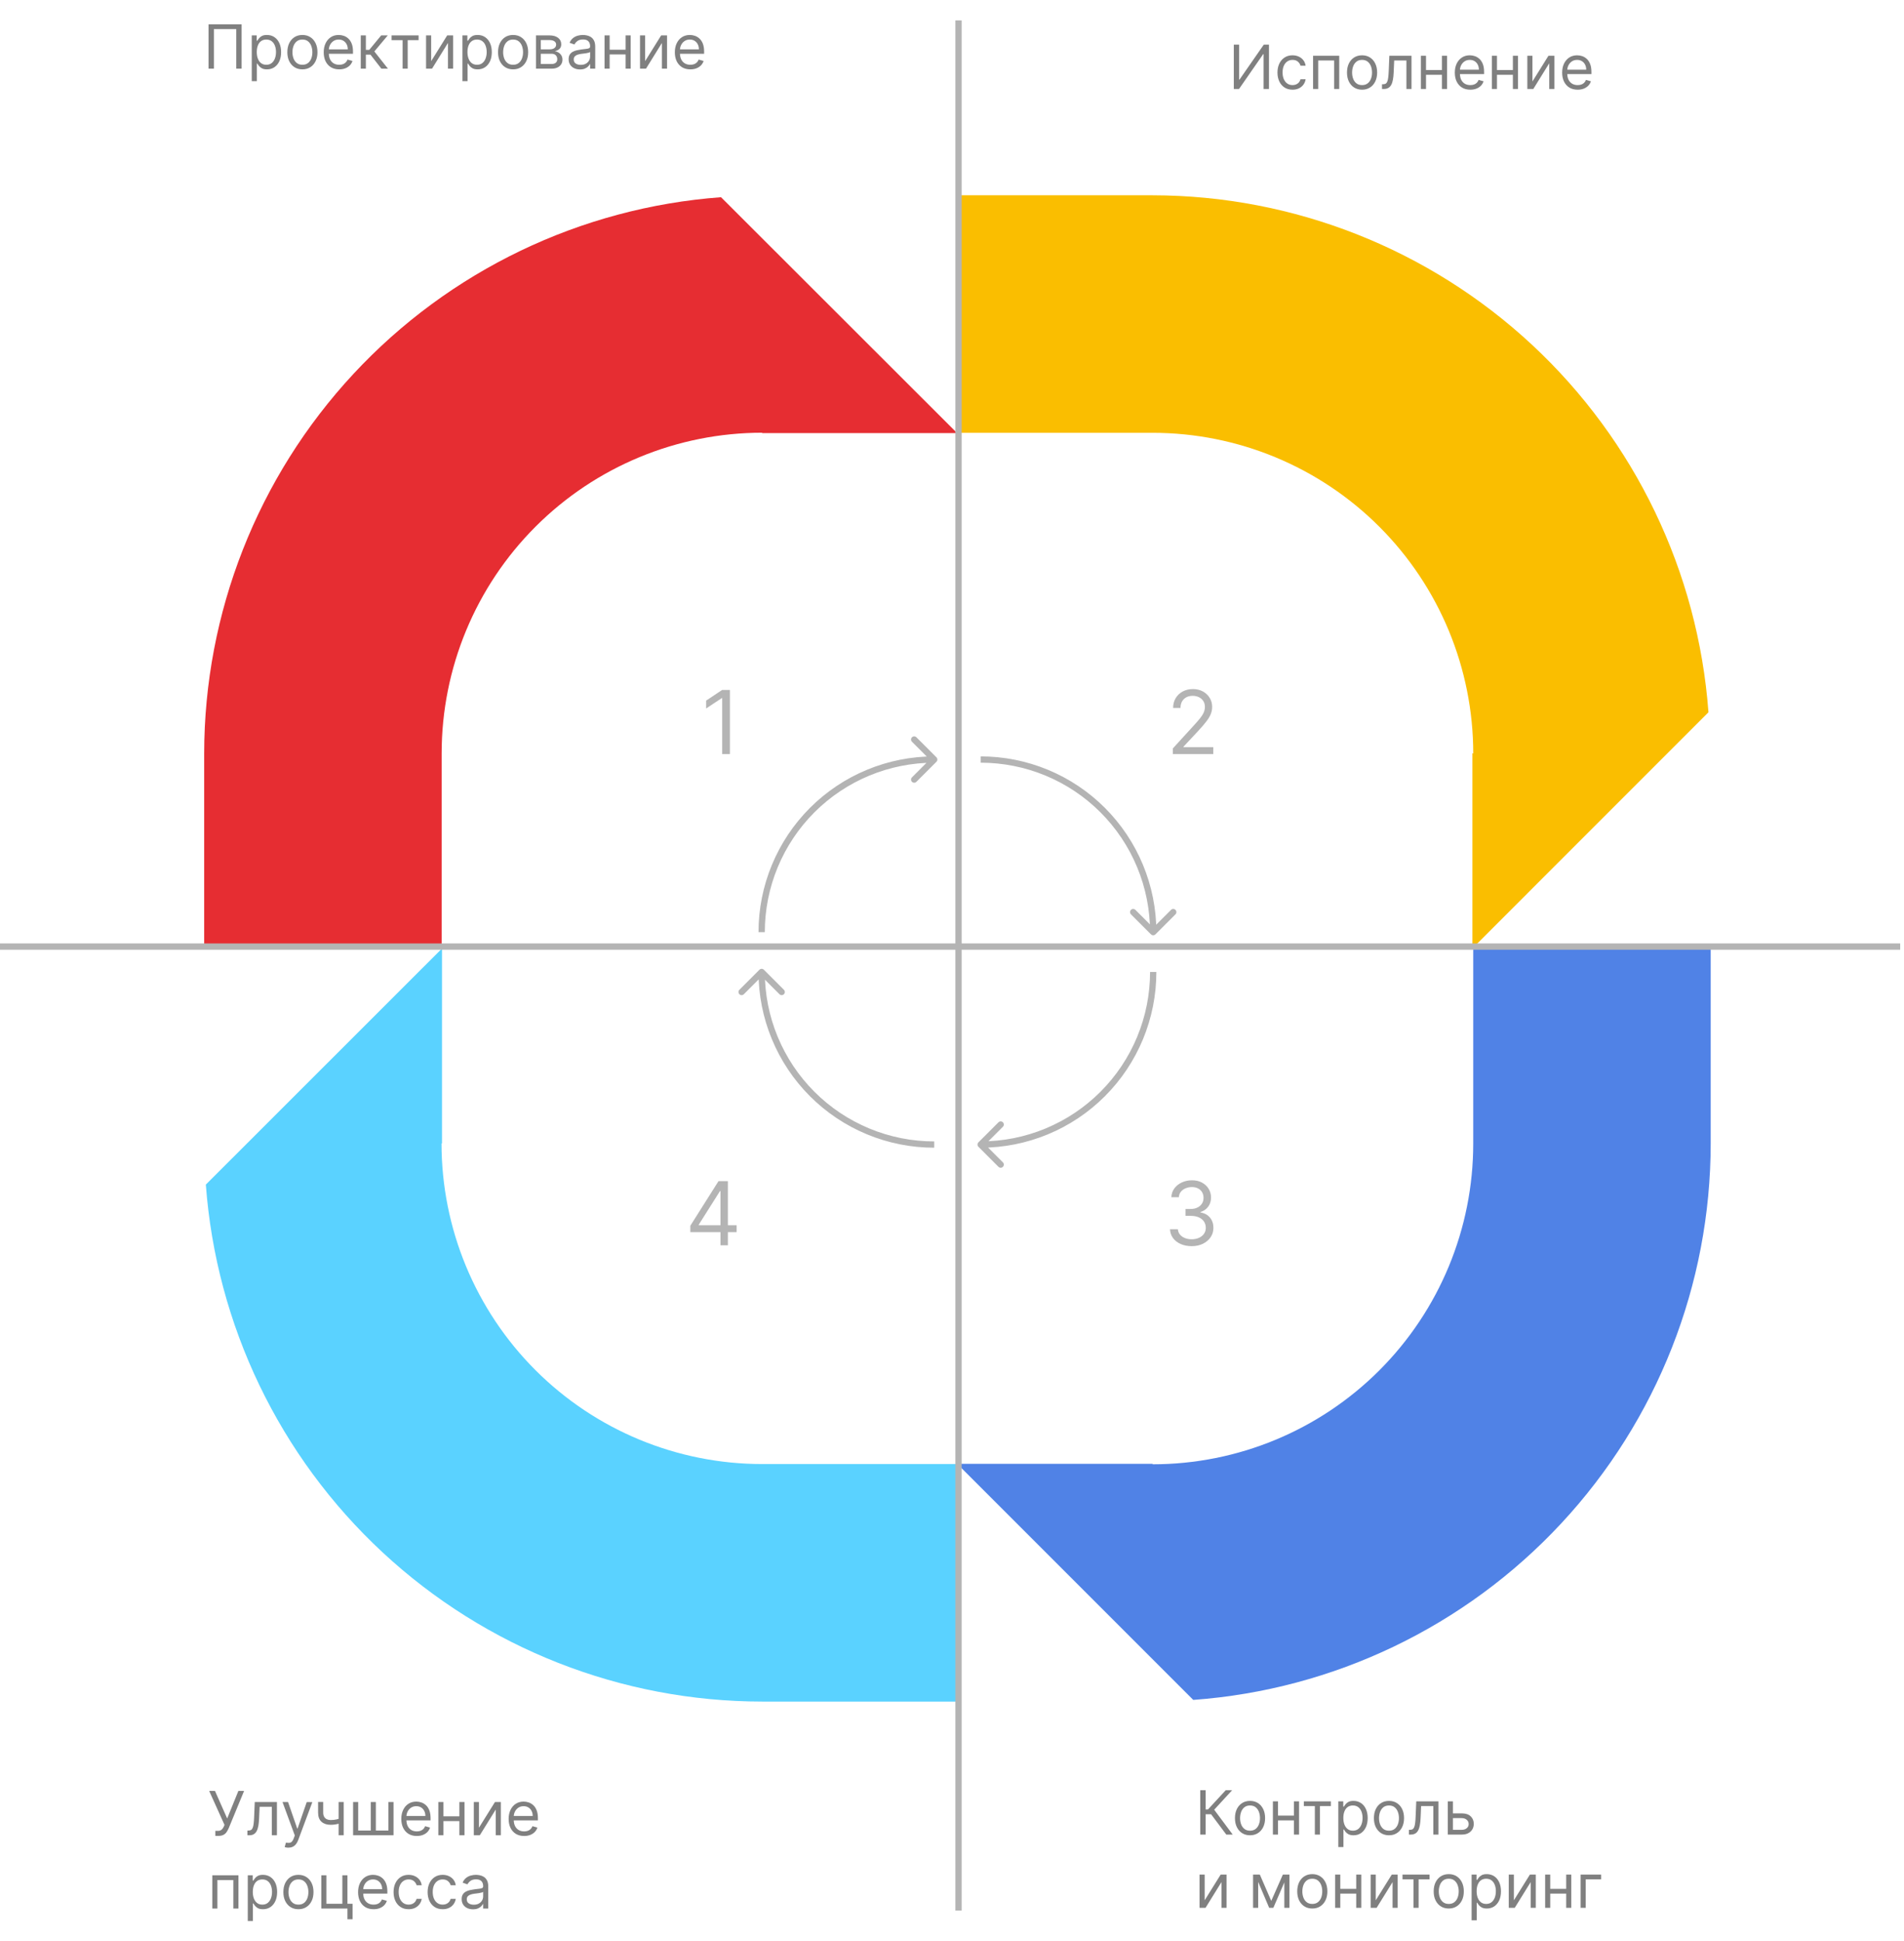 <svg width="416" height="424" viewBox="0 0 416 424" fill="none" xmlns="http://www.w3.org/2000/svg">
<path d="M321.703 164.537V207.161L373.276 155.587C371.006 124.919 357.231 96.242 334.712 75.3C312.192 54.358 282.591 42.7 251.84 42.659H209.112V94.544H251.84C270.417 94.544 288.233 101.924 301.369 115.06C314.505 128.196 321.884 146.012 321.884 164.589" fill="#FABE00"/>
<path d="M251.838 319.751H209.136L260.71 371.325C291.414 369.084 320.135 355.312 341.106 332.773C362.076 310.234 373.744 280.596 373.767 249.81V207.187H321.882V249.81C321.882 268.387 314.503 286.203 301.367 299.339C288.231 312.475 270.415 319.855 251.838 319.855" fill="#5082E6"/>
<path d="M96.573 249.81V207.187L44.973 258.76C47.245 289.446 61.034 318.138 83.576 339.082C106.117 360.027 135.744 371.674 166.514 371.688H209.137V319.803H166.514C147.937 319.803 130.121 312.423 116.985 299.287C103.849 286.151 96.469 268.335 96.469 249.758" fill="#5AD2FF"/>
<path d="M166.488 94.6H209.112L157.538 43.078C126.852 45.35 98.16 59.139 77.216 81.681C56.272 104.222 44.625 133.849 44.61 164.619V207.242H96.495V164.567C96.495 145.99 103.875 128.174 117.011 115.038C130.147 101.902 147.963 94.522 166.54 94.522" fill="#E62D32"/>
<path d="M159.481 150.711V164.713H157.786V152.488H157.704L154.285 154.758V153.035L157.786 150.711H159.481Z" fill="#B4B4B4"/>
<path d="M256.255 164.713V163.482L260.877 158.423C261.419 157.83 261.866 157.315 262.217 156.878C262.568 156.436 262.828 156.021 262.996 155.633C263.17 155.241 263.256 154.831 263.256 154.403C263.256 153.911 263.138 153.484 262.901 153.124C262.668 152.764 262.349 152.486 261.943 152.29C261.538 152.094 261.082 151.996 260.576 151.996C260.038 151.996 259.569 152.108 259.168 152.331C258.771 152.55 258.463 152.858 258.245 153.254C258.03 153.651 257.923 154.116 257.923 154.649H256.31C256.31 153.829 256.499 153.108 256.877 152.488C257.256 151.869 257.771 151.385 258.422 151.039C259.079 150.693 259.815 150.519 260.631 150.519C261.451 150.519 262.178 150.693 262.812 151.039C263.445 151.385 263.942 151.853 264.302 152.441C264.662 153.029 264.842 153.683 264.842 154.403C264.842 154.918 264.749 155.422 264.562 155.914C264.38 156.401 264.061 156.946 263.605 157.548C263.154 158.145 262.527 158.874 261.725 159.736L258.58 163.099V163.209H265.088V164.713H256.255Z" fill="#B4B4B4"/>
<path d="M260.385 272.207C259.482 272.207 258.678 272.052 257.971 271.742C257.269 271.432 256.711 271.001 256.296 270.45C255.886 269.894 255.663 269.249 255.626 268.515H257.349C257.385 268.966 257.54 269.356 257.814 269.684C258.087 270.008 258.445 270.259 258.887 270.436C259.329 270.614 259.819 270.703 260.357 270.703C260.959 270.703 261.492 270.598 261.957 270.388C262.422 270.179 262.787 269.887 263.051 269.513C263.315 269.14 263.448 268.707 263.448 268.214C263.448 267.699 263.32 267.246 263.065 266.854C262.809 266.457 262.436 266.147 261.943 265.924C261.451 265.701 260.85 265.589 260.138 265.589H259.017V264.085H260.138C260.695 264.085 261.182 263.985 261.602 263.784C262.025 263.583 262.356 263.301 262.593 262.936C262.835 262.572 262.955 262.143 262.955 261.651C262.955 261.177 262.85 260.764 262.641 260.413C262.431 260.062 262.135 259.789 261.752 259.593C261.374 259.397 260.927 259.299 260.412 259.299C259.929 259.299 259.473 259.388 259.045 259.566C258.621 259.739 258.274 259.992 258.005 260.325C257.736 260.653 257.591 261.049 257.568 261.514H255.927C255.954 260.78 256.175 260.138 256.59 259.586C257.005 259.03 257.547 258.597 258.217 258.287C258.892 257.977 259.633 257.822 260.439 257.822C261.305 257.822 262.048 257.998 262.668 258.349C263.288 258.695 263.764 259.153 264.097 259.723C264.43 260.293 264.596 260.908 264.596 261.569C264.596 262.357 264.389 263.03 263.974 263.586C263.564 264.142 263.005 264.527 262.299 264.741V264.851C263.183 264.996 263.874 265.372 264.371 265.979C264.867 266.58 265.116 267.326 265.116 268.214C265.116 268.975 264.908 269.659 264.494 270.265C264.083 270.867 263.523 271.341 262.812 271.687C262.101 272.034 261.292 272.207 260.385 272.207Z" fill="#B4B4B4"/>
<path d="M150.827 269.144V267.749L156.981 258.014H157.993V260.174H157.309L152.66 267.531V267.64H160.946V269.144H150.827ZM157.418 272.016V268.72V268.071V258.014H159.032V272.016H157.418Z" fill="#B4B4B4"/>
<line x1="209.421" y1="4.458" x2="209.421" y2="417.335" stroke="#B4B4B4" stroke-width="1.375"/>
<line x1="-6.01117e-08" y1="206.769" x2="415.171" y2="206.769" stroke="#B4B4B4" stroke-width="1.375"/>
<path d="M204.6 166.399C204.869 166.13 204.869 165.695 204.6 165.426L200.224 161.051C199.956 160.782 199.521 160.782 199.252 161.051C198.983 161.319 198.983 161.754 199.252 162.023L203.142 165.913L199.252 169.802C198.983 170.071 198.983 170.506 199.252 170.775C199.521 171.043 199.956 171.043 200.224 170.775L204.6 166.399ZM189.687 168.782L189.95 169.418L189.687 168.782ZM177.455 176.955L176.969 176.469L177.455 176.955ZM169.283 189.186L169.918 189.449L169.283 189.186ZM204.114 165.225C199.073 165.225 194.081 166.218 189.423 168.147L189.95 169.418C194.44 167.558 199.253 166.6 204.114 166.6V165.225ZM189.423 168.147C184.766 170.076 180.534 172.904 176.969 176.469L177.942 177.441C181.379 174.004 185.459 171.278 189.95 169.418L189.423 168.147ZM176.969 176.469C173.405 180.033 170.577 184.265 168.648 188.923L169.918 189.449C171.778 184.958 174.505 180.878 177.942 177.441L176.969 176.469ZM168.648 188.923C166.718 193.58 165.725 198.572 165.725 203.614H167.101C167.101 198.753 168.058 193.94 169.918 189.449L168.648 188.923Z" fill="#B4B4B4"/>
<path d="M213.775 249.529C213.507 249.798 213.507 250.233 213.775 250.502L218.151 254.878C218.42 255.146 218.855 255.146 219.124 254.878C219.392 254.609 219.392 254.174 219.124 253.905L215.234 250.016L219.124 246.126C219.392 245.857 219.392 245.422 219.124 245.154C218.855 244.885 218.42 244.885 218.151 245.154L213.775 249.529ZM228.689 247.146L228.426 246.511L228.689 247.146ZM240.92 238.973L241.406 239.459L240.92 238.973ZM249.093 226.742L248.457 226.479L249.093 226.742ZM214.261 250.703C219.303 250.703 224.295 249.71 228.952 247.781L228.426 246.511C223.935 248.371 219.122 249.328 214.261 249.328V250.703ZM228.952 247.781C233.61 245.852 237.842 243.024 241.406 239.459L240.434 238.487C236.997 241.924 232.917 244.65 228.426 246.511L228.952 247.781ZM241.406 239.459C244.971 235.895 247.799 231.663 249.728 227.005L248.457 226.479C246.597 230.97 243.871 235.05 240.434 238.487L241.406 239.459ZM249.728 227.005C251.657 222.348 252.65 217.356 252.65 212.315H251.275C251.275 217.175 250.317 221.988 248.457 226.479L249.728 227.005Z" fill="#B4B4B4"/>
<path d="M166.899 211.828C166.631 211.56 166.195 211.56 165.927 211.828L161.551 216.204C161.283 216.473 161.283 216.908 161.551 217.177C161.82 217.445 162.255 217.445 162.523 217.177L166.413 213.287L170.303 217.177C170.571 217.445 171.007 217.445 171.275 217.177C171.544 216.908 171.544 216.473 171.275 216.204L166.899 211.828ZM169.283 226.742L169.918 226.479L169.283 226.742ZM177.455 238.973L176.969 239.459L177.455 238.973ZM189.687 247.146L189.95 246.511L189.687 247.146ZM165.725 212.315C165.725 217.356 166.718 222.348 168.648 227.005L169.918 226.479C168.058 221.988 167.101 217.175 167.101 212.315H165.725ZM168.648 227.005C170.577 231.663 173.405 235.895 176.969 239.459L177.942 238.487C174.505 235.05 171.778 230.97 169.918 226.479L168.648 227.005ZM176.969 239.459C180.534 243.024 184.766 245.852 189.423 247.781L189.95 246.511C185.459 244.65 181.379 241.924 177.942 238.487L176.969 239.459ZM189.423 247.781C194.081 249.71 199.073 250.703 204.114 250.703V249.328C199.253 249.328 194.44 248.371 189.95 246.511L189.423 247.781Z" fill="#B4B4B4"/>
<path d="M251.476 204.1C251.745 204.368 252.18 204.368 252.449 204.1L256.824 199.724C257.093 199.455 257.093 199.02 256.824 198.751C256.556 198.483 256.121 198.483 255.852 198.751L251.962 202.641L248.073 198.751C247.804 198.483 247.369 198.483 247.1 198.751C246.832 199.02 246.832 199.455 247.1 199.724L251.476 204.1ZM249.093 189.186L248.457 189.449L249.093 189.186ZM240.92 176.955L241.406 176.469L240.92 176.955ZM228.689 168.782L228.426 169.418L228.689 168.782ZM252.65 203.614C252.65 198.572 251.657 193.58 249.728 188.923L248.457 189.449C250.317 193.94 251.275 198.753 251.275 203.614H252.65ZM249.728 188.923C247.799 184.265 244.971 180.033 241.406 176.469L240.434 177.441C243.871 180.878 246.597 184.958 248.457 189.449L249.728 188.923ZM241.406 176.469C237.842 172.904 233.61 170.076 228.952 168.147L228.426 169.418C232.917 171.278 236.997 174.004 240.434 177.441L241.406 176.469ZM228.952 168.147C224.295 166.218 219.303 165.225 214.261 165.225V166.6C219.122 166.6 223.935 167.558 228.426 169.418L228.952 168.147Z" fill="#B4B4B4"/>
<path d="M52.79 5.313V15H51.617V6.354H46.736V15H45.562V5.313H52.79ZM55.005 17.724V7.735H56.083V8.889H56.215C56.297 8.763 56.411 8.602 56.556 8.407C56.704 8.208 56.916 8.031 57.19 7.877C57.467 7.719 57.843 7.64 58.316 7.64C58.927 7.64 59.466 7.793 59.933 8.099C60.4 8.405 60.764 8.839 61.026 9.4C61.288 9.961 61.418 10.623 61.418 11.386C61.418 12.156 61.288 12.823 61.026 13.387C60.764 13.948 60.401 14.383 59.938 14.693C59.474 14.998 58.94 15.151 58.334 15.151C57.868 15.151 57.494 15.074 57.213 14.92C56.933 14.762 56.717 14.584 56.565 14.385C56.414 14.183 56.297 14.016 56.215 13.884H56.121V17.724H55.005ZM56.102 11.367C56.102 11.916 56.182 12.4 56.343 12.819C56.504 13.236 56.739 13.562 57.048 13.799C57.357 14.032 57.735 14.149 58.183 14.149C58.65 14.149 59.039 14.026 59.351 13.78C59.667 13.531 59.903 13.196 60.061 12.777C60.222 12.354 60.302 11.885 60.302 11.367C60.302 10.857 60.223 10.396 60.066 9.986C59.911 9.573 59.676 9.247 59.361 9.007C59.049 8.764 58.656 8.643 58.183 8.643C57.729 8.643 57.347 8.758 57.038 8.988C56.729 9.215 56.496 9.534 56.338 9.944C56.181 10.351 56.102 10.825 56.102 11.367ZM66.073 15.151C65.417 15.151 64.841 14.995 64.346 14.683C63.854 14.371 63.469 13.934 63.192 13.373C62.918 12.812 62.781 12.156 62.781 11.405C62.781 10.649 62.918 9.988 63.192 9.423C63.469 8.859 63.854 8.421 64.346 8.109C64.841 7.796 65.417 7.64 66.073 7.64C66.728 7.64 67.302 7.796 67.794 8.109C68.289 8.421 68.674 8.859 68.948 9.423C69.226 9.988 69.365 10.649 69.365 11.405C69.365 12.156 69.226 12.812 68.948 13.373C68.674 13.934 68.289 14.371 67.794 14.683C67.302 14.995 66.728 15.151 66.073 15.151ZM66.073 14.149C66.571 14.149 66.981 14.021 67.302 13.765C67.624 13.51 67.862 13.174 68.016 12.758C68.171 12.342 68.248 11.891 68.248 11.405C68.248 10.92 68.171 10.467 68.016 10.048C67.862 9.628 67.624 9.289 67.302 9.031C66.981 8.772 66.571 8.643 66.073 8.643C65.574 8.643 65.164 8.772 64.843 9.031C64.521 9.289 64.283 9.628 64.129 10.048C63.974 10.467 63.897 10.92 63.897 11.405C63.897 11.891 63.974 12.342 64.129 12.758C64.283 13.174 64.521 13.51 64.843 13.765C65.164 14.021 65.574 14.149 66.073 14.149ZM74.115 15.151C73.415 15.151 72.811 14.997 72.303 14.688C71.799 14.376 71.409 13.941 71.135 13.382C70.864 12.821 70.728 12.168 70.728 11.424C70.728 10.68 70.864 10.024 71.135 9.457C71.409 8.886 71.791 8.441 72.279 8.123C72.771 7.801 73.345 7.64 74.001 7.64C74.379 7.64 74.753 7.703 75.122 7.829C75.491 7.956 75.827 8.161 76.129 8.444C76.432 8.725 76.673 9.097 76.853 9.561C77.033 10.024 77.123 10.595 77.123 11.273V11.746H71.522V10.781H75.988C75.988 10.371 75.906 10.005 75.742 9.684C75.581 9.362 75.351 9.108 75.051 8.922C74.755 8.736 74.405 8.643 74.001 8.643C73.556 8.643 73.172 8.753 72.847 8.974C72.525 9.192 72.278 9.475 72.104 9.825C71.931 10.175 71.844 10.551 71.844 10.951V11.595C71.844 12.143 71.939 12.608 72.128 12.99C72.32 13.368 72.587 13.657 72.927 13.855C73.268 14.051 73.664 14.149 74.115 14.149C74.408 14.149 74.673 14.108 74.909 14.026C75.149 13.941 75.355 13.814 75.529 13.647C75.702 13.477 75.836 13.266 75.931 13.013L77.009 13.316C76.896 13.682 76.705 14.004 76.437 14.281C76.169 14.555 75.838 14.77 75.444 14.924C75.049 15.076 74.606 15.151 74.115 15.151ZM78.821 15V7.735H79.937V10.895H80.675L83.286 7.735H84.724L81.791 11.235L84.761 15H83.324L80.94 11.935H79.937V15H78.821ZM85.558 8.775V7.735H91.461V8.775H89.078V15H87.961V8.775H85.558ZM94.206 13.354L97.706 7.735H98.993V15H97.876V9.381L94.395 15H93.09V7.735H94.206V13.354ZM101.037 17.724V7.735H102.115V8.889H102.248C102.33 8.763 102.443 8.602 102.588 8.407C102.737 8.208 102.948 8.031 103.222 7.877C103.5 7.719 103.875 7.64 104.348 7.64C104.96 7.64 105.499 7.793 105.966 8.099C106.432 8.405 106.796 8.839 107.058 9.4C107.32 9.961 107.451 10.623 107.451 11.386C107.451 12.156 107.32 12.823 107.058 13.387C106.796 13.948 106.434 14.383 105.97 14.693C105.507 14.998 104.972 15.151 104.367 15.151C103.9 15.151 103.527 15.074 103.246 14.92C102.965 14.762 102.749 14.584 102.598 14.385C102.447 14.183 102.33 14.016 102.248 13.884H102.153V17.724H101.037ZM102.134 11.367C102.134 11.916 102.215 12.4 102.376 12.819C102.536 13.236 102.771 13.562 103.08 13.799C103.389 14.032 103.768 14.149 104.216 14.149C104.682 14.149 105.072 14.026 105.384 13.78C105.699 13.531 105.936 13.196 106.093 12.777C106.254 12.354 106.335 11.885 106.335 11.367C106.335 10.857 106.256 10.396 106.098 9.986C105.944 9.573 105.709 9.247 105.393 9.007C105.081 8.764 104.689 8.643 104.216 8.643C103.761 8.643 103.38 8.758 103.071 8.988C102.762 9.215 102.529 9.534 102.371 9.944C102.213 10.351 102.134 10.825 102.134 11.367ZM112.105 15.151C111.449 15.151 110.874 14.995 110.379 14.683C109.887 14.371 109.502 13.934 109.224 13.373C108.95 12.812 108.813 12.156 108.813 11.405C108.813 10.649 108.95 9.988 109.224 9.423C109.502 8.859 109.887 8.421 110.379 8.109C110.874 7.796 111.449 7.64 112.105 7.64C112.761 7.64 113.335 7.796 113.827 8.109C114.322 8.421 114.706 8.859 114.981 9.423C115.258 9.988 115.397 10.649 115.397 11.405C115.397 12.156 115.258 12.812 114.981 13.373C114.706 13.934 114.322 14.371 113.827 14.683C113.335 14.995 112.761 15.151 112.105 15.151ZM112.105 14.149C112.603 14.149 113.013 14.021 113.335 13.765C113.656 13.51 113.894 13.174 114.049 12.758C114.203 12.342 114.281 11.891 114.281 11.405C114.281 10.92 114.203 10.467 114.049 10.048C113.894 9.628 113.656 9.289 113.335 9.031C113.013 8.772 112.603 8.643 112.105 8.643C111.607 8.643 111.197 8.772 110.875 9.031C110.554 9.289 110.316 9.628 110.161 10.048C110.007 10.467 109.929 10.92 109.929 11.405C109.929 11.891 110.007 12.342 110.161 12.758C110.316 13.174 110.554 13.51 110.875 13.765C111.197 14.021 111.607 14.149 112.105 14.149ZM117.101 15V7.735H120.071C120.853 7.735 121.475 7.911 121.935 8.265C122.395 8.618 122.625 9.084 122.625 9.665C122.625 10.106 122.495 10.448 122.233 10.691C121.971 10.931 121.635 11.093 121.225 11.178C121.493 11.216 121.754 11.311 122.006 11.462C122.261 11.613 122.473 11.822 122.64 12.086C122.807 12.348 122.89 12.67 122.89 13.051C122.89 13.423 122.796 13.756 122.607 14.049C122.417 14.342 122.146 14.574 121.793 14.745C121.44 14.915 121.017 15 120.525 15H117.101ZM118.16 13.978H120.525C120.91 13.978 121.211 13.887 121.429 13.704C121.646 13.521 121.755 13.272 121.755 12.957C121.755 12.581 121.646 12.287 121.429 12.072C121.211 11.855 120.91 11.746 120.525 11.746H118.16V13.978ZM118.16 10.781H120.071C120.371 10.781 120.628 10.74 120.842 10.658C121.057 10.573 121.221 10.453 121.334 10.299C121.451 10.141 121.509 9.955 121.509 9.74C121.509 9.434 121.381 9.195 121.126 9.021C120.871 8.845 120.519 8.757 120.071 8.757H118.16V10.781ZM126.718 15.17C126.258 15.17 125.84 15.084 125.465 14.91C125.089 14.733 124.791 14.48 124.571 14.149C124.35 13.814 124.24 13.411 124.24 12.938C124.24 12.521 124.322 12.184 124.485 11.926C124.649 11.664 124.869 11.459 125.143 11.311C125.417 11.162 125.72 11.052 126.051 10.98C126.385 10.904 126.721 10.844 127.059 10.8C127.5 10.743 127.858 10.7 128.132 10.672C128.41 10.641 128.612 10.589 128.738 10.516C128.867 10.444 128.932 10.317 128.932 10.138V10.1C128.932 9.633 128.804 9.271 128.548 9.012C128.296 8.753 127.913 8.624 127.399 8.624C126.866 8.624 126.448 8.741 126.146 8.974C125.843 9.207 125.63 9.457 125.507 9.721L124.448 9.343C124.637 8.902 124.889 8.558 125.204 8.312C125.523 8.063 125.87 7.889 126.245 7.792C126.623 7.691 126.995 7.64 127.361 7.64C127.595 7.64 127.863 7.669 128.165 7.725C128.471 7.779 128.766 7.891 129.05 8.061C129.337 8.232 129.575 8.489 129.764 8.832C129.953 9.176 130.048 9.636 130.048 10.213V15H128.932V14.016H128.875C128.799 14.174 128.673 14.342 128.496 14.522C128.32 14.702 128.085 14.855 127.792 14.981C127.498 15.107 127.141 15.17 126.718 15.17ZM126.888 14.168C127.33 14.168 127.702 14.081 128.005 13.907C128.31 13.734 128.541 13.51 128.695 13.236C128.853 12.961 128.932 12.673 128.932 12.37V11.348C128.884 11.405 128.78 11.457 128.619 11.505C128.462 11.549 128.279 11.588 128.071 11.623C127.866 11.654 127.666 11.683 127.47 11.708C127.278 11.73 127.122 11.749 127.002 11.765C126.712 11.803 126.441 11.864 126.188 11.949C125.939 12.031 125.737 12.156 125.583 12.323C125.431 12.487 125.356 12.711 125.356 12.995C125.356 13.382 125.499 13.676 125.786 13.874C126.076 14.07 126.444 14.168 126.888 14.168ZM136.948 10.857V11.897H132.937V10.857H136.948ZM133.201 7.735V15H132.085V7.735H133.201ZM137.799 7.735V15H136.683V7.735H137.799ZM140.954 13.354L144.454 7.735H145.74V15H144.624V9.381L141.143 15H139.838V7.735H140.954V13.354ZM150.831 15.151C150.131 15.151 149.527 14.997 149.019 14.688C148.515 14.376 148.125 13.941 147.851 13.382C147.58 12.821 147.444 12.168 147.444 11.424C147.444 10.68 147.58 10.024 147.851 9.457C148.125 8.886 148.507 8.441 148.996 8.123C149.488 7.801 150.062 7.64 150.717 7.64C151.096 7.64 151.47 7.703 151.838 7.829C152.207 7.956 152.543 8.161 152.846 8.444C153.149 8.725 153.39 9.097 153.57 9.561C153.749 10.024 153.839 10.595 153.839 11.273V11.746H148.239V10.781H152.704C152.704 10.371 152.622 10.005 152.458 9.684C152.297 9.362 152.067 9.108 151.767 8.922C151.471 8.736 151.121 8.643 150.717 8.643C150.273 8.643 149.888 8.753 149.563 8.974C149.242 9.192 148.994 9.475 148.821 9.825C148.647 10.175 148.561 10.551 148.561 10.951V11.595C148.561 12.143 148.655 12.608 148.844 12.99C149.037 13.368 149.303 13.657 149.644 13.855C149.984 14.051 150.38 14.149 150.831 14.149C151.124 14.149 151.389 14.108 151.626 14.026C151.865 13.941 152.072 13.814 152.245 13.647C152.419 13.477 152.553 13.266 152.647 13.013L153.726 13.316C153.612 13.682 153.421 14.004 153.153 14.281C152.885 14.555 152.554 14.77 152.16 14.924C151.766 15.076 151.323 15.151 150.831 15.151Z" fill="#808080"/>
<path d="M47.046 401.027V399.93H47.652C47.885 399.93 48.08 399.884 48.238 399.793C48.399 399.702 48.531 399.583 48.635 399.438C48.743 399.293 48.831 399.142 48.9 398.984L49.052 398.625L45.703 391.208H46.971L49.638 397.225L52.079 391.208H53.327L49.979 399.325C49.846 399.627 49.695 399.908 49.525 400.167C49.358 400.425 49.129 400.633 48.839 400.791C48.552 400.949 48.162 401.027 47.67 401.027H47.046ZM54.052 400.895V399.854H54.317C54.535 399.854 54.716 399.812 54.861 399.727C55.006 399.638 55.123 399.486 55.211 399.268C55.303 399.047 55.372 398.741 55.419 398.35C55.47 397.956 55.506 397.455 55.528 396.846L55.66 393.63H60.504V400.895H59.388V394.67H56.72L56.606 397.262C56.581 397.858 56.528 398.383 56.446 398.838C56.367 399.288 56.245 399.667 56.081 399.973C55.921 400.279 55.706 400.509 55.438 400.663C55.17 400.818 54.834 400.895 54.431 400.895H54.052ZM63.011 403.601C62.822 403.601 62.653 403.585 62.505 403.553C62.356 403.525 62.254 403.496 62.197 403.468L62.481 402.484C62.888 402.588 63.227 402.585 63.498 402.475C63.769 402.368 64.004 402.043 64.203 401.5L64.411 400.933L61.724 393.63H62.935L64.941 399.419H65.016L67.022 393.63L68.242 393.649L65.149 401.955C65.01 402.323 64.838 402.629 64.633 402.872C64.428 403.118 64.19 403.301 63.919 403.421C63.651 403.541 63.348 403.601 63.011 403.601ZM75.098 393.63V400.895H73.982V393.63H75.098ZM74.663 397.092V398.133C74.41 398.227 74.16 398.311 73.911 398.383C73.662 398.453 73.4 398.508 73.126 398.549C72.851 398.587 72.55 398.606 72.222 398.606C71.399 398.606 70.739 398.383 70.24 397.939C69.745 397.494 69.498 396.827 69.498 395.938V393.611H70.614V395.938C70.614 396.31 70.685 396.616 70.827 396.856C70.969 397.095 71.161 397.274 71.404 397.39C71.647 397.507 71.919 397.565 72.222 397.565C72.695 397.565 73.122 397.523 73.504 397.437C73.889 397.349 74.275 397.234 74.663 397.092ZM77.146 393.63H78.262V399.854H81.006V393.63H82.122V399.854H84.865V393.63H85.981V400.895H77.146V393.63ZM91.066 401.046C90.366 401.046 89.762 400.892 89.254 400.583C88.75 400.271 88.361 399.836 88.086 399.277C87.815 398.716 87.679 398.063 87.679 397.319C87.679 396.575 87.815 395.919 88.086 395.352C88.361 394.781 88.742 394.336 89.231 394.018C89.723 393.696 90.297 393.535 90.953 393.535C91.331 393.535 91.705 393.598 92.073 393.725C92.442 393.851 92.778 394.056 93.081 394.339C93.384 394.62 93.625 394.992 93.805 395.456C93.984 395.919 94.074 396.49 94.074 397.168V397.641H88.474V396.676H92.939C92.939 396.266 92.857 395.9 92.693 395.579C92.532 395.257 92.302 395.003 92.003 394.817C91.706 394.631 91.356 394.538 90.953 394.538C90.508 394.538 90.123 394.648 89.798 394.869C89.477 395.087 89.229 395.371 89.056 395.721C88.882 396.071 88.796 396.446 88.796 396.846V397.489C88.796 398.038 88.89 398.503 89.079 398.885C89.272 399.263 89.538 399.552 89.879 399.75C90.219 399.946 90.615 400.044 91.066 400.044C91.359 400.044 91.624 400.003 91.861 399.921C92.1 399.836 92.307 399.709 92.48 399.542C92.654 399.372 92.788 399.161 92.882 398.908L93.961 399.211C93.847 399.577 93.656 399.899 93.388 400.176C93.12 400.45 92.789 400.665 92.395 400.819C92.001 400.971 91.558 401.046 91.066 401.046ZM100.635 396.752V397.792H96.624V396.752H100.635ZM96.888 393.63V400.895H95.772V393.63H96.888ZM101.486 393.63V400.895H100.37V393.63H101.486ZM104.641 399.249L108.141 393.63H109.427V400.895H108.311V395.276L104.83 400.895H103.525V393.63H104.641V399.249ZM114.518 401.046C113.818 401.046 113.214 400.892 112.706 400.583C112.202 400.271 111.813 399.836 111.538 399.277C111.267 398.716 111.131 398.063 111.131 397.319C111.131 396.575 111.267 395.919 111.538 395.352C111.813 394.781 112.194 394.336 112.683 394.018C113.175 393.696 113.749 393.535 114.405 393.535C114.783 393.535 115.157 393.598 115.525 393.725C115.894 393.851 116.23 394.056 116.533 394.339C116.836 394.62 117.077 394.992 117.257 395.456C117.436 395.919 117.526 396.49 117.526 397.168V397.641H111.926V396.676H116.391C116.391 396.266 116.309 395.9 116.145 395.579C115.984 395.257 115.754 395.003 115.455 394.817C115.158 394.631 114.808 394.538 114.405 394.538C113.96 394.538 113.575 394.648 113.25 394.869C112.929 395.087 112.681 395.371 112.508 395.721C112.334 396.071 112.248 396.446 112.248 396.846V397.489C112.248 398.038 112.342 398.503 112.531 398.885C112.724 399.263 112.99 399.552 113.331 399.75C113.671 399.946 114.067 400.044 114.518 400.044C114.811 400.044 115.076 400.003 115.313 399.921C115.552 399.836 115.759 399.709 115.932 399.542C116.106 399.372 116.24 399.161 116.334 398.908L117.413 399.211C117.299 399.577 117.108 399.899 116.84 400.176C116.572 400.45 116.241 400.665 115.847 400.819C115.453 400.971 115.01 401.046 114.518 401.046ZM46.384 416.895V409.63H52.098V416.895H50.981V410.67H47.5V416.895H46.384ZM54.136 419.619V409.63H55.215V410.784H55.347C55.429 410.658 55.543 410.497 55.688 410.302C55.836 410.103 56.047 409.926 56.322 409.772C56.599 409.614 56.974 409.535 57.447 409.535C58.059 409.535 58.598 409.688 59.065 409.994C59.532 410.3 59.896 410.734 60.157 411.295C60.419 411.856 60.55 412.518 60.55 413.281C60.55 414.051 60.419 414.718 60.157 415.282C59.896 415.843 59.533 416.279 59.069 416.588C58.606 416.893 58.072 417.046 57.466 417.046C56.999 417.046 56.626 416.969 56.345 416.815C56.065 416.657 55.849 416.479 55.697 416.28C55.546 416.078 55.429 415.911 55.347 415.779H55.252V419.619H54.136ZM55.234 413.262C55.234 413.811 55.314 414.295 55.475 414.715C55.636 415.131 55.87 415.457 56.18 415.694C56.489 415.927 56.867 416.044 57.315 416.044C57.781 416.044 58.171 415.921 58.483 415.675C58.798 415.426 59.035 415.091 59.193 414.672C59.353 414.249 59.434 413.78 59.434 413.262C59.434 412.752 59.355 412.291 59.197 411.881C59.043 411.468 58.808 411.142 58.492 410.902C58.18 410.659 57.788 410.538 57.315 410.538C56.861 410.538 56.479 410.653 56.17 410.883C55.861 411.11 55.628 411.429 55.47 411.839C55.312 412.246 55.234 412.72 55.234 413.262ZM65.204 417.046C64.548 417.046 63.973 416.89 63.478 416.578C62.986 416.266 62.601 415.829 62.324 415.268C62.049 414.707 61.912 414.051 61.912 413.3C61.912 412.544 62.049 411.883 62.324 411.318C62.601 410.754 62.986 410.316 63.478 410.004C63.973 409.691 64.548 409.535 65.204 409.535C65.86 409.535 66.434 409.691 66.926 410.004C67.421 410.316 67.806 410.754 68.08 411.318C68.358 411.883 68.496 412.544 68.496 413.3C68.496 414.051 68.358 414.707 68.08 415.268C67.806 415.829 67.421 416.266 66.926 416.578C66.434 416.89 65.86 417.046 65.204 417.046ZM65.204 416.044C65.702 416.044 66.112 415.916 66.434 415.661C66.756 415.405 66.994 415.069 67.148 414.653C67.303 414.237 67.38 413.786 67.38 413.3C67.38 412.815 67.303 412.362 67.148 411.943C66.994 411.523 66.756 411.184 66.434 410.926C66.112 410.667 65.702 410.538 65.204 410.538C64.706 410.538 64.296 410.667 63.974 410.926C63.653 411.184 63.415 411.523 63.26 411.943C63.106 412.362 63.028 412.815 63.028 413.3C63.028 413.786 63.106 414.237 63.26 414.653C63.415 415.069 63.653 415.405 63.974 415.661C64.296 415.916 64.706 416.044 65.204 416.044ZM75.914 409.63V416.895H70.2V409.63H71.316V415.854H74.798V409.63H75.914ZM77.03 415.854V419.241H75.914V415.854H77.03ZM81.623 417.046C80.923 417.046 80.319 416.892 79.811 416.583C79.307 416.271 78.917 415.836 78.643 415.277C78.372 414.716 78.236 414.063 78.236 413.319C78.236 412.575 78.372 411.919 78.643 411.352C78.917 410.781 79.299 410.336 79.788 410.018C80.279 409.696 80.853 409.535 81.509 409.535C81.888 409.535 82.261 409.598 82.63 409.725C82.999 409.851 83.335 410.056 83.638 410.339C83.941 410.62 84.182 410.992 84.361 411.456C84.541 411.919 84.631 412.49 84.631 413.168V413.641H79.031V412.676H83.496C83.496 412.266 83.414 411.9 83.25 411.579C83.089 411.257 82.859 411.003 82.559 410.817C82.263 410.631 81.913 410.538 81.509 410.538C81.065 410.538 80.68 410.648 80.355 410.869C80.034 411.087 79.786 411.371 79.613 411.721C79.439 412.071 79.353 412.446 79.353 412.846V413.489C79.353 414.038 79.447 414.503 79.636 414.885C79.829 415.263 80.095 415.552 80.436 415.75C80.776 415.946 81.172 416.044 81.623 416.044C81.916 416.044 82.181 416.003 82.417 415.921C82.657 415.836 82.864 415.709 83.037 415.542C83.21 415.372 83.344 415.161 83.439 414.908L84.517 415.211C84.404 415.577 84.213 415.899 83.945 416.176C83.677 416.45 83.346 416.665 82.952 416.819C82.558 416.971 82.115 417.046 81.623 417.046ZM89.281 417.046C88.599 417.046 88.013 416.886 87.521 416.564C87.029 416.242 86.651 415.799 86.386 415.235C86.121 414.67 85.989 414.026 85.989 413.3C85.989 412.562 86.124 411.911 86.395 411.347C86.67 410.779 87.051 410.336 87.54 410.018C88.032 409.696 88.606 409.535 89.262 409.535C89.772 409.535 90.233 409.63 90.643 409.819C91.053 410.008 91.388 410.273 91.65 410.614C91.912 410.954 92.074 411.352 92.137 411.806H91.021C90.936 411.475 90.747 411.181 90.454 410.926C90.163 410.667 89.772 410.538 89.281 410.538C88.845 410.538 88.464 410.652 88.136 410.879C87.811 411.102 87.557 411.419 87.374 411.829C87.195 412.236 87.105 412.714 87.105 413.262C87.105 413.824 87.193 414.312 87.37 414.729C87.549 415.145 87.802 415.468 88.126 415.698C88.454 415.929 88.839 416.044 89.281 416.044C89.571 416.044 89.834 415.993 90.07 415.892C90.307 415.791 90.507 415.646 90.671 415.457C90.835 415.268 90.952 415.041 91.021 414.776H92.137C92.074 415.205 91.918 415.591 91.669 415.935C91.423 416.275 91.097 416.547 90.69 416.748C90.286 416.947 89.817 417.046 89.281 417.046ZM96.721 417.046C96.04 417.046 95.453 416.886 94.961 416.564C94.469 416.242 94.091 415.799 93.826 415.235C93.561 414.67 93.429 414.026 93.429 413.3C93.429 412.562 93.564 411.911 93.835 411.347C94.11 410.779 94.491 410.336 94.98 410.018C95.472 409.696 96.046 409.535 96.702 409.535C97.213 409.535 97.673 409.63 98.083 409.819C98.493 410.008 98.829 410.273 99.09 410.614C99.352 410.954 99.514 411.352 99.578 411.806H98.461C98.376 411.475 98.187 411.181 97.894 410.926C97.603 410.667 97.213 410.538 96.721 410.538C96.285 410.538 95.904 410.652 95.576 410.879C95.251 411.102 94.997 411.419 94.814 411.829C94.635 412.236 94.545 412.714 94.545 413.262C94.545 413.824 94.633 414.312 94.81 414.729C94.99 415.145 95.242 415.468 95.567 415.698C95.894 415.929 96.279 416.044 96.721 416.044C97.011 416.044 97.274 415.993 97.51 415.892C97.747 415.791 97.947 415.646 98.111 415.457C98.275 415.268 98.392 415.041 98.461 414.776H99.578C99.514 415.205 99.358 415.591 99.109 415.935C98.863 416.275 98.537 416.547 98.13 416.748C97.727 416.947 97.257 417.046 96.721 417.046ZM103.347 417.065C102.887 417.065 102.469 416.979 102.094 416.805C101.719 416.629 101.421 416.375 101.2 416.044C100.979 415.709 100.869 415.306 100.869 414.833C100.869 414.417 100.951 414.079 101.115 413.821C101.279 413.559 101.498 413.354 101.772 413.206C102.046 413.058 102.349 412.947 102.68 412.875C103.015 412.799 103.35 412.739 103.688 412.695C104.129 412.638 104.487 412.596 104.761 412.567C105.039 412.536 105.241 412.484 105.367 412.411C105.496 412.339 105.561 412.212 105.561 412.033V411.995C105.561 411.528 105.433 411.166 105.178 410.907C104.925 410.648 104.542 410.519 104.028 410.519C103.495 410.519 103.078 410.636 102.775 410.869C102.472 411.102 102.259 411.352 102.136 411.616L101.077 411.238C101.266 410.797 101.518 410.453 101.834 410.207C102.152 409.958 102.499 409.784 102.874 409.687C103.253 409.586 103.625 409.535 103.99 409.535C104.224 409.535 104.492 409.564 104.795 409.62C105.1 409.674 105.395 409.786 105.679 409.956C105.966 410.127 106.204 410.384 106.393 410.727C106.582 411.071 106.677 411.531 106.677 412.108V416.895H105.561V415.911H105.504C105.428 416.069 105.302 416.238 105.126 416.417C104.949 416.597 104.714 416.75 104.421 416.876C104.128 417.002 103.77 417.065 103.347 417.065ZM103.517 416.063C103.959 416.063 104.331 415.976 104.634 415.802C104.94 415.629 105.17 415.405 105.324 415.131C105.482 414.856 105.561 414.568 105.561 414.265V413.244C105.514 413.3 105.409 413.352 105.249 413.4C105.091 413.444 104.908 413.483 104.7 413.518C104.495 413.549 104.295 413.578 104.099 413.603C103.907 413.625 103.751 413.644 103.631 413.66C103.341 413.698 103.07 413.759 102.817 413.844C102.568 413.926 102.367 414.051 102.212 414.218C102.061 414.382 101.985 414.606 101.985 414.89C101.985 415.277 102.128 415.571 102.415 415.769C102.706 415.965 103.073 416.063 103.517 416.063Z" fill="#808080"/>
<path d="M269.573 9.753H270.727V17.378H270.822L276.119 9.753H277.254V19.44H276.081V11.834H275.987L270.708 19.44H269.573V9.753ZM282.402 19.591C281.721 19.591 281.134 19.43 280.642 19.109C280.15 18.787 279.772 18.344 279.507 17.78C279.242 17.215 279.11 16.57 279.11 15.845C279.11 15.107 279.245 14.456 279.516 13.892C279.791 13.324 280.172 12.881 280.661 12.563C281.153 12.241 281.727 12.08 282.383 12.08C282.894 12.08 283.354 12.175 283.764 12.364C284.174 12.553 284.51 12.818 284.771 13.159C285.033 13.499 285.195 13.896 285.259 14.351H284.142C284.057 14.02 283.868 13.726 283.575 13.471C283.285 13.212 282.894 13.083 282.402 13.083C281.967 13.083 281.585 13.197 281.257 13.424C280.932 13.647 280.678 13.964 280.496 14.374C280.316 14.781 280.226 15.259 280.226 15.807C280.226 16.369 280.314 16.857 280.491 17.274C280.671 17.69 280.923 18.013 281.248 18.243C281.576 18.474 281.96 18.589 282.402 18.589C282.692 18.589 282.955 18.538 283.192 18.437C283.428 18.336 283.628 18.191 283.792 18.002C283.956 17.813 284.073 17.586 284.142 17.321H285.259C285.195 17.75 285.039 18.136 284.79 18.48C284.544 18.82 284.218 19.091 283.811 19.293C283.408 19.492 282.938 19.591 282.402 19.591ZM286.89 19.44V12.175H292.604V19.44H291.488V13.215H288.007V19.44H286.89ZM297.594 19.591C296.938 19.591 296.363 19.435 295.868 19.123C295.376 18.811 294.991 18.374 294.714 17.813C294.439 17.252 294.302 16.596 294.302 15.845C294.302 15.088 294.439 14.428 294.714 13.863C294.991 13.299 295.376 12.861 295.868 12.549C296.363 12.236 296.938 12.08 297.594 12.08C298.25 12.08 298.824 12.236 299.316 12.549C299.811 12.861 300.196 13.299 300.47 13.863C300.747 14.428 300.886 15.088 300.886 15.845C300.886 16.596 300.747 17.252 300.47 17.813C300.196 18.374 299.811 18.811 299.316 19.123C298.824 19.435 298.25 19.591 297.594 19.591ZM297.594 18.589C298.092 18.589 298.502 18.461 298.824 18.205C299.146 17.95 299.384 17.614 299.538 17.198C299.693 16.782 299.77 16.331 299.77 15.845C299.77 15.36 299.693 14.907 299.538 14.488C299.384 14.068 299.146 13.729 298.824 13.471C298.502 13.212 298.092 13.083 297.594 13.083C297.096 13.083 296.686 13.212 296.364 13.471C296.043 13.729 295.805 14.068 295.65 14.488C295.496 14.907 295.418 15.36 295.418 15.845C295.418 16.331 295.496 16.782 295.65 17.198C295.805 17.614 296.043 17.95 296.364 18.205C296.686 18.461 297.096 18.589 297.594 18.589ZM301.947 19.44V18.399H302.212C302.429 18.399 302.611 18.357 302.756 18.272C302.901 18.183 303.017 18.03 303.106 17.813C303.197 17.592 303.266 17.286 303.314 16.895C303.364 16.501 303.4 16 303.423 15.391L303.555 12.175H308.398V19.44H307.282V13.215H304.614L304.501 15.807C304.476 16.403 304.422 16.928 304.34 17.382C304.261 17.833 304.14 18.212 303.976 18.518C303.815 18.823 303.601 19.054 303.333 19.208C303.065 19.363 302.729 19.44 302.325 19.44H301.947ZM315.309 15.297V16.337H311.298V15.297H315.309ZM311.563 12.175V19.44H310.446V12.175H311.563ZM316.16 12.175V19.44H315.044V12.175H316.16ZM321.245 19.591C320.545 19.591 319.941 19.437 319.433 19.128C318.929 18.816 318.539 18.38 318.265 17.822C317.994 17.261 317.858 16.608 317.858 15.864C317.858 15.12 317.994 14.464 318.265 13.896C318.539 13.326 318.921 12.881 319.41 12.563C319.901 12.241 320.475 12.08 321.131 12.08C321.51 12.08 321.883 12.143 322.252 12.269C322.621 12.396 322.957 12.601 323.26 12.884C323.562 13.165 323.804 13.537 323.983 14.001C324.163 14.464 324.253 15.035 324.253 15.713V16.186H318.653V15.221H323.118C323.118 14.811 323.036 14.445 322.872 14.123C322.711 13.802 322.481 13.548 322.181 13.362C321.885 13.176 321.535 13.083 321.131 13.083C320.687 13.083 320.302 13.193 319.977 13.414C319.656 13.632 319.408 13.915 319.235 14.265C319.061 14.616 318.974 14.991 318.974 15.391V16.034C318.974 16.583 319.069 17.048 319.258 17.43C319.451 17.808 319.717 18.097 320.058 18.295C320.398 18.491 320.794 18.589 321.245 18.589C321.538 18.589 321.803 18.548 322.039 18.466C322.279 18.38 322.486 18.254 322.659 18.087C322.832 17.917 322.966 17.706 323.061 17.453L324.139 17.756C324.026 18.122 323.835 18.444 323.567 18.721C323.299 18.995 322.968 19.21 322.574 19.364C322.18 19.516 321.737 19.591 321.245 19.591ZM330.813 15.297V16.337H326.802V15.297H330.813ZM327.067 12.175V19.44H325.951V12.175H327.067ZM331.665 12.175V19.44H330.548V12.175H331.665ZM334.82 17.794L338.32 12.175H339.606V19.44H338.49V13.821L335.009 19.44H333.703V12.175H334.82V17.794ZM344.697 19.591C343.997 19.591 343.393 19.437 342.885 19.128C342.381 18.816 341.991 18.38 341.717 17.822C341.446 17.261 341.31 16.608 341.31 15.864C341.31 15.12 341.446 14.464 341.717 13.896C341.991 13.326 342.373 12.881 342.862 12.563C343.353 12.241 343.927 12.08 344.583 12.08C344.962 12.08 345.335 12.143 345.704 12.269C346.073 12.396 346.409 12.601 346.712 12.884C347.014 13.165 347.256 13.537 347.435 14.001C347.615 14.464 347.705 15.035 347.705 15.713V16.186H342.105V15.221H346.57C346.57 14.811 346.488 14.445 346.324 14.123C346.163 13.802 345.933 13.548 345.633 13.362C345.337 13.176 344.987 13.083 344.583 13.083C344.139 13.083 343.754 13.193 343.429 13.414C343.107 13.632 342.86 13.915 342.687 14.265C342.513 14.616 342.426 14.991 342.426 15.391V16.034C342.426 16.583 342.521 17.048 342.71 17.43C342.903 17.808 343.169 18.097 343.51 18.295C343.85 18.491 344.246 18.589 344.697 18.589C344.99 18.589 345.255 18.548 345.491 18.466C345.731 18.38 345.938 18.254 346.111 18.087C346.284 17.917 346.418 17.706 346.513 17.453L347.591 17.756C347.478 18.122 347.287 18.444 347.019 18.721C346.751 18.995 346.42 19.21 346.026 19.364C345.632 19.516 345.189 19.591 344.697 19.591Z" fill="#808080"/>
<path d="M267.933 400.742L264.603 396.296H263.411V400.742H262.238V391.055H263.411V395.255H263.922L267.801 391.055H269.201L265.284 395.312L269.333 400.742H267.933ZM273.116 400.893C272.46 400.893 271.885 400.737 271.39 400.425C270.898 400.113 270.513 399.676 270.236 399.115C269.961 398.553 269.824 397.897 269.824 397.147C269.824 396.39 269.961 395.73 270.236 395.165C270.513 394.601 270.898 394.162 271.39 393.85C271.885 393.538 272.46 393.382 273.116 393.382C273.772 393.382 274.346 393.538 274.838 393.85C275.333 394.162 275.717 394.601 275.992 395.165C276.269 395.73 276.408 396.39 276.408 397.147C276.408 397.897 276.269 398.553 275.992 399.115C275.717 399.676 275.333 400.113 274.838 400.425C274.346 400.737 273.772 400.893 273.116 400.893ZM273.116 399.89C273.614 399.89 274.024 399.763 274.346 399.507C274.667 399.252 274.905 398.916 275.06 398.5C275.215 398.084 275.292 397.633 275.292 397.147C275.292 396.661 275.215 396.209 275.06 395.79C274.905 395.37 274.667 395.031 274.346 394.773C274.024 394.514 273.614 394.385 273.116 394.385C272.618 394.385 272.208 394.514 271.886 394.773C271.565 395.031 271.327 395.37 271.172 395.79C271.018 396.209 270.94 396.661 270.94 397.147C270.94 397.633 271.018 398.084 271.172 398.5C271.327 398.916 271.565 399.252 271.886 399.507C272.208 399.763 272.618 399.89 273.116 399.89ZM282.974 396.598V397.639H278.963V396.598H282.974ZM279.228 393.477V400.742H278.112V393.477H279.228ZM283.826 393.477V400.742H282.709V393.477H283.826ZM284.876 394.517V393.477H290.779V394.517H288.395V400.742H287.278V394.517H284.876ZM292.407 403.466V393.477H293.485V394.631H293.618C293.7 394.505 293.813 394.344 293.958 394.148C294.106 393.95 294.318 393.773 294.592 393.618C294.87 393.461 295.245 393.382 295.718 393.382C296.33 393.382 296.869 393.535 297.335 393.841C297.802 394.147 298.166 394.58 298.428 395.142C298.69 395.703 298.821 396.365 298.821 397.128C298.821 397.897 298.69 398.564 298.428 399.129C298.166 399.69 297.804 400.125 297.34 400.434C296.877 400.74 296.342 400.893 295.737 400.893C295.27 400.893 294.896 400.816 294.616 400.661C294.335 400.504 294.119 400.325 293.968 400.127C293.816 399.925 293.7 399.758 293.618 399.625H293.523V403.466H292.407ZM293.504 397.109C293.504 397.658 293.585 398.142 293.745 398.561C293.906 398.977 294.141 399.304 294.45 399.54C294.759 399.774 295.138 399.89 295.585 399.89C296.052 399.89 296.441 399.767 296.754 399.521C297.069 399.272 297.305 398.938 297.463 398.519C297.624 398.096 297.704 397.626 297.704 397.109C297.704 396.598 297.626 396.138 297.468 395.728C297.313 395.315 297.078 394.989 296.763 394.749C296.451 394.506 296.058 394.385 295.585 394.385C295.131 394.385 294.75 394.5 294.441 394.73C294.132 394.957 293.898 395.276 293.741 395.685C293.583 396.092 293.504 396.567 293.504 397.109ZM303.475 400.893C302.819 400.893 302.243 400.737 301.748 400.425C301.256 400.113 300.872 399.676 300.594 399.115C300.32 398.553 300.183 397.897 300.183 397.147C300.183 396.39 300.32 395.73 300.594 395.165C300.872 394.601 301.256 394.162 301.748 393.85C302.243 393.538 302.819 393.382 303.475 393.382C304.131 393.382 304.705 393.538 305.196 393.85C305.692 394.162 306.076 394.601 306.351 395.165C306.628 395.73 306.767 396.39 306.767 397.147C306.767 397.897 306.628 398.553 306.351 399.115C306.076 399.676 305.692 400.113 305.196 400.425C304.705 400.737 304.131 400.893 303.475 400.893ZM303.475 399.89C303.973 399.89 304.383 399.763 304.705 399.507C305.026 399.252 305.264 398.916 305.419 398.5C305.573 398.084 305.651 397.633 305.651 397.147C305.651 396.661 305.573 396.209 305.419 395.79C305.264 395.37 305.026 395.031 304.705 394.773C304.383 394.514 303.973 394.385 303.475 394.385C302.977 394.385 302.567 394.514 302.245 394.773C301.923 395.031 301.685 395.37 301.531 395.79C301.376 396.209 301.299 396.661 301.299 397.147C301.299 397.633 301.376 398.084 301.531 398.5C301.685 398.916 301.923 399.252 302.245 399.507C302.567 399.763 302.977 399.89 303.475 399.89ZM307.827 400.742V399.701H308.092C308.31 399.701 308.491 399.659 308.636 399.573C308.781 399.485 308.898 399.332 308.986 399.115C309.078 398.894 309.147 398.588 309.194 398.197C309.245 397.803 309.281 397.301 309.303 396.693L309.436 393.477H314.279V400.742H313.163V394.517H310.495L310.382 397.109C310.356 397.705 310.303 398.23 310.221 398.684C310.142 399.135 310.021 399.514 309.857 399.819C309.696 400.125 309.481 400.355 309.213 400.51C308.945 400.664 308.61 400.742 308.206 400.742H307.827ZM317.292 396.106H319.373C320.225 396.106 320.876 396.322 321.327 396.754C321.778 397.186 322.003 397.733 322.003 398.396C322.003 398.831 321.902 399.227 321.7 399.583C321.498 399.936 321.202 400.218 320.811 400.43C320.42 400.638 319.941 400.742 319.373 400.742H316.327V393.477H317.443V399.701H319.373C319.815 399.701 320.177 399.584 320.461 399.351C320.745 399.118 320.887 398.818 320.887 398.452C320.887 398.068 320.745 397.754 320.461 397.511C320.177 397.268 319.815 397.147 319.373 397.147H317.292V396.106ZM263.203 415.096L266.703 409.477H267.99V416.742H266.874V411.123L263.393 416.742H262.087V409.477H263.203V415.096ZM277.754 415.228L280.289 409.477H281.348L278.208 416.742H277.3L274.216 409.477H275.256L277.754 415.228ZM274.897 409.477V416.742H273.781V409.477H274.897ZM280.611 416.742V409.477H281.727V416.742H280.611ZM286.722 416.893C286.066 416.893 285.49 416.737 284.995 416.425C284.503 416.113 284.119 415.676 283.841 415.115C283.567 414.553 283.43 413.897 283.43 413.147C283.43 412.39 283.567 411.73 283.841 411.165C284.119 410.601 284.503 410.162 284.995 409.85C285.49 409.538 286.066 409.382 286.722 409.382C287.377 409.382 287.951 409.538 288.443 409.85C288.938 410.162 289.323 410.601 289.597 411.165C289.875 411.73 290.014 412.39 290.014 413.147C290.014 413.897 289.875 414.553 289.597 415.115C289.323 415.676 288.938 416.113 288.443 416.425C287.951 416.737 287.377 416.893 286.722 416.893ZM286.722 415.89C287.22 415.89 287.63 415.763 287.951 415.507C288.273 415.252 288.511 414.916 288.666 414.5C288.82 414.084 288.897 413.633 288.897 413.147C288.897 412.661 288.82 412.209 288.666 411.79C288.511 411.37 288.273 411.031 287.951 410.773C287.63 410.514 287.22 410.385 286.722 410.385C286.223 410.385 285.813 410.514 285.492 410.773C285.17 411.031 284.932 411.37 284.778 411.79C284.623 412.209 284.546 412.661 284.546 413.147C284.546 413.633 284.623 414.084 284.778 414.5C284.932 414.916 285.17 415.252 285.492 415.507C285.813 415.763 286.223 415.89 286.722 415.89ZM296.58 412.598V413.639H292.569V412.598H296.58ZM292.834 409.477V416.742H291.717V409.477H292.834ZM297.431 409.477V416.742H296.315V409.477H297.431ZM300.586 415.096L304.086 409.477H305.373V416.742H304.256V411.123L300.775 416.742H299.47V409.477H300.586V415.096ZM306.429 410.517V409.477H312.332V410.517H309.948V416.742H308.831V410.517H306.429ZM316.534 416.893C315.878 416.893 315.303 416.737 314.808 416.425C314.316 416.113 313.931 415.676 313.654 415.115C313.379 414.553 313.242 413.897 313.242 413.147C313.242 412.39 313.379 411.73 313.654 411.165C313.931 410.601 314.316 410.162 314.808 409.85C315.303 409.538 315.878 409.382 316.534 409.382C317.19 409.382 317.764 409.538 318.256 409.85C318.751 410.162 319.135 410.601 319.41 411.165C319.687 411.73 319.826 412.39 319.826 413.147C319.826 413.897 319.687 414.553 319.41 415.115C319.135 415.676 318.751 416.113 318.256 416.425C317.764 416.737 317.19 416.893 316.534 416.893ZM316.534 415.89C317.032 415.89 317.442 415.763 317.764 415.507C318.085 415.252 318.324 414.916 318.478 414.5C318.633 414.084 318.71 413.633 318.71 413.147C318.71 412.661 318.633 412.209 318.478 411.79C318.324 411.37 318.085 411.031 317.764 410.773C317.442 410.514 317.032 410.385 316.534 410.385C316.036 410.385 315.626 410.514 315.304 410.773C314.983 411.031 314.745 411.37 314.59 411.79C314.436 412.209 314.358 412.661 314.358 413.147C314.358 413.633 314.436 414.084 314.59 414.5C314.745 414.916 314.983 415.252 315.304 415.507C315.626 415.763 316.036 415.89 316.534 415.89ZM321.53 419.466V409.477H322.608V410.631H322.741C322.823 410.505 322.936 410.344 323.081 410.148C323.23 409.95 323.441 409.773 323.715 409.618C323.993 409.461 324.368 409.382 324.841 409.382C325.453 409.382 325.992 409.535 326.459 409.841C326.925 410.147 327.289 410.58 327.551 411.142C327.813 411.703 327.944 412.365 327.944 413.128C327.944 413.897 327.813 414.564 327.551 415.129C327.289 415.69 326.927 416.125 326.463 416.434C326 416.74 325.465 416.893 324.86 416.893C324.393 416.893 324.019 416.816 323.739 416.661C323.458 416.504 323.242 416.325 323.091 416.127C322.939 415.925 322.823 415.758 322.741 415.625H322.646V419.466H321.53ZM322.627 413.109C322.627 413.658 322.708 414.142 322.869 414.561C323.029 414.977 323.264 415.304 323.573 415.54C323.882 415.774 324.261 415.89 324.708 415.89C325.175 415.89 325.565 415.767 325.877 415.521C326.192 415.272 326.429 414.938 326.586 414.519C326.747 414.096 326.827 413.626 326.827 413.109C326.827 412.598 326.749 412.138 326.591 411.728C326.436 411.315 326.202 410.989 325.886 410.749C325.574 410.506 325.181 410.385 324.708 410.385C324.254 410.385 323.873 410.5 323.564 410.73C323.255 410.957 323.021 411.276 322.864 411.685C322.706 412.092 322.627 412.567 322.627 413.109ZM330.763 415.096L334.263 409.477H335.549V416.742H334.433V411.123L330.952 416.742H329.646V409.477H330.763V415.096ZM342.456 412.598V413.639H338.445V412.598H342.456ZM338.71 409.477V416.742H337.594V409.477H338.71ZM343.308 409.477V416.742H342.191V409.477H343.308ZM349.83 409.477V410.517H346.462V416.742H345.346V409.477H349.83Z" fill="#808080"/>
</svg>
